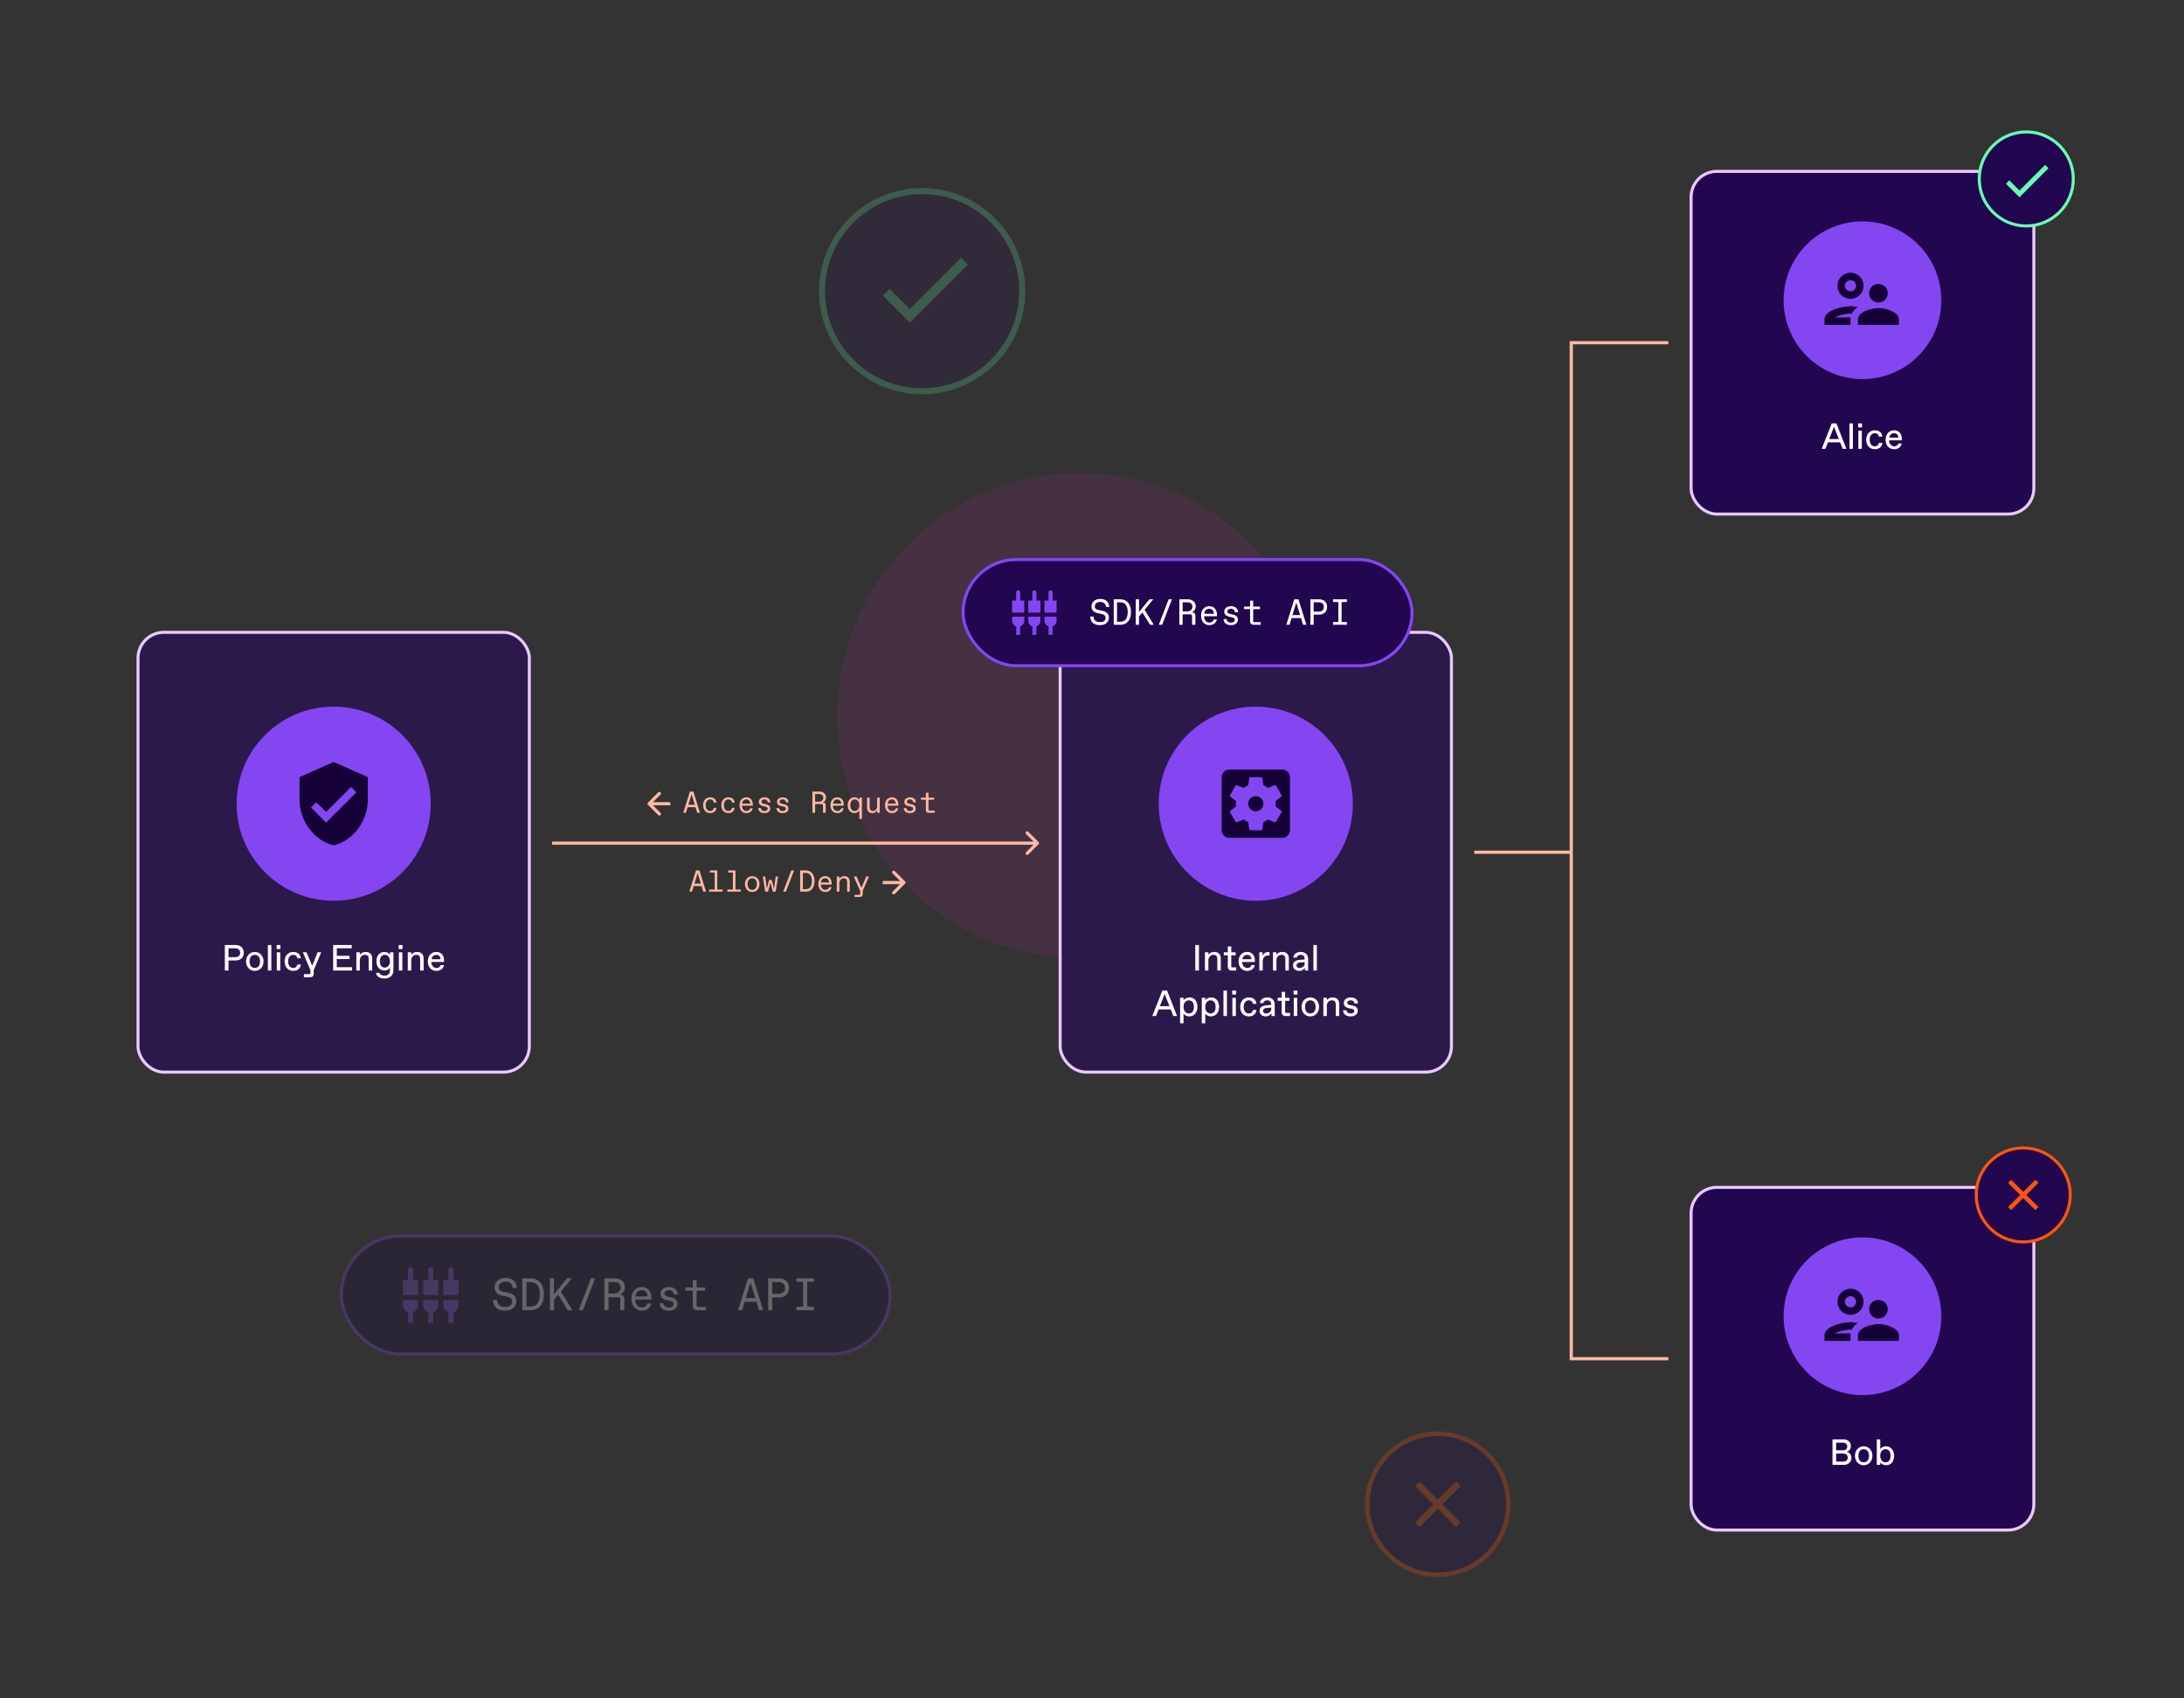 <svg xmlns="http://www.w3.org/2000/svg" width="720" height="560" fill="none" xmlns:v="https://vecta.io/nano"><rect width="100%" height="100%" fill="#333333" stroke="none"/><style><![CDATA[.B{fill:#fff}.C{fill:#220650}.D{fill:#8446f1}.E{fill:#150038}.F{stroke:#eac8fe}.G{stroke-width:1.06}]]></style><circle cx="356" cy="236" r="80" fill="#ea27c2" fill-opacity=".1"/><g opacity=".25"><rect x="112.53" y="407.53" width="180.94" height="38.94" rx="19.47" class="E"/><path d="M166.515 432.15c2.31 0 3.69-1.275 3.69-3.06 0-1.605-.96-2.49-2.7-2.85l-1.5-.315c-1.095-.225-1.605-.675-1.605-1.545 0-1.02.885-1.8 2.205-1.8h.075c1.35 0 2.265.765 2.34 2.07h1.35c-.06-1.965-1.395-3.3-3.72-3.3-2.235 0-3.6 1.41-3.6 3.045 0 1.545.825 2.445 2.58 2.82l1.59.345c1.155.24 1.635.765 1.635 1.62 0 .96-.75 1.74-2.19 1.74h-.09c-1.635 0-2.61-.69-2.685-2.295h-1.35c.03 2.1 1.29 3.525 3.975 3.525zm8.469-.15c2.58 0 4.335-1.875 4.335-5.235 0-3.345-1.77-5.265-4.365-5.265h-2.745V432h2.775zm-1.425-9.27h1.35c1.92 0 3.06 1.32 3.06 4.02s-1.095 4.02-3.06 4.02h-1.35v-8.04zm15.159 9.27l-3.81-6.165 3.6-4.335h-1.59l-4.29 5.25v-5.25h-1.35V432h1.35v-3.42l1.395-1.665 3.15 5.085h1.545zm3.444 0l4.02-10.5h-1.35l-4.05 10.5h1.38zm12.175-5.115c1.02-.405 1.65-1.32 1.65-2.565 0-1.635-1.395-2.82-3.225-2.82h-3.51V432h1.35v-4.29h3.12c.54 0 .765.225.765.765V432h1.35v-3.675c0-.96-.405-1.44-1.425-1.44h-.075zm-3.735-.39v-3.765h1.875c1.365 0 2.16.645 2.16 1.815 0 1.215-.96 1.95-2.16 1.95h-1.875zm14.154 1.365c0-1.995-1.185-3.51-3.15-3.51-1.875 0-3.42 1.38-3.42 3.885 0 2.55 1.545 3.915 3.42 3.915 1.62 0 2.775-.87 3.12-2.37h-1.26c-.255.855-.93 1.32-1.785 1.32h-.09c-1.155 0-2.13-.885-2.145-2.61h5.295l.015-.63zm-3.12-2.46c1.14 0 1.815.93 1.86 2.07h-4.02c.165-1.515 1.125-2.07 2.04-2.07h.12zm8.874 6.75c1.77 0 2.85-.885 2.85-2.265-.015-1.245-.795-1.8-1.98-2.07l-1.125-.255c-.84-.18-1.23-.51-1.23-1.005 0-.645.54-1.17 1.425-1.17h.135c.915 0 1.485.645 1.575 1.44h1.275c-.06-1.365-.975-2.475-2.895-2.475-1.56 0-2.79.84-2.79 2.235 0 1.26.855 1.83 2.13 2.115l1.05.225c.87.18 1.155.51 1.155 1.035 0 .705-.57 1.155-1.485 1.155h-.135c-.945 0-1.65-.51-1.725-1.44h-1.29c.045 1.47 1.095 2.475 3.06 2.475zm12.264-.15v-1.08h-2.43c-.525 0-.675-.15-.675-.66v-4.71h2.775v-1.05h-2.775v-2.43h-1.275v2.43h-2.46v1.05h2.46v4.92c0 1.065.525 1.53 1.59 1.53h2.79zm18.813 0l-3.255-10.5h-1.725l-3.285 10.5h1.32l.84-2.76h3.9l.84 2.76h1.365zm-4.155-9.15l1.575 5.16h-3.15l1.575-5.16zm7.164 9.15v-4.185h2.25c1.86 0 3.285-1.11 3.285-3.15s-1.365-3.165-3.255-3.165h-3.63V432h1.35zm0-9.27h2.055c1.365 0 2.13.675 2.13 1.935s-.795 1.92-2.145 1.92h-2.04v-3.855zm13.705-1.23h-5.73v1.125h2.19v8.25h-2.19V432h5.73v-1.125h-2.19v-8.25h2.19V421.5z" class="B"/><g clip-path="url(#A)" class="D"><path d="M136.167 418.666c0-.458-.375-.833-.833-.833s-.833.375-.833.833V422h-1.667v5h5v-5h-1.667v-3.334zm3.334 11.667c0 1.083.7 2 1.666 2.35v3.483h1.667v-3.483c.967-.342 1.667-1.258 1.667-2.35v-1.667h-5v1.667zm-6.667 0c0 1.083.7 2 1.667 2.35v3.483h1.666v-3.483c.967-.35 1.667-1.267 1.667-2.35v-1.667h-5v1.667zM149.501 422v-3.334c0-.458-.375-.833-.834-.833s-.833.375-.833.833V422h-1.667v5h5v-5h-1.666zm-6.667-3.334c0-.458-.375-.833-.833-.833s-.834.375-.834.833V422h-1.666v5h5v-5h-1.667v-3.334zm3.333 11.667c0 1.083.7 2 1.667 2.35v3.483h1.667v-3.483c.966-.342 1.666-1.258 1.666-2.35v-1.667h-5v1.667z"/></g><rect x="112.53" y="407.53" width="180.94" height="38.94" rx="19.47" stroke="#8446f1" class="G"/></g><g opacity=".25"><circle cx="474" cy="496" r="23.25" stroke="#fc560d" stroke-width="1.5" class="C"/><path d="M481.5 490.011l-1.511-1.511-5.989 5.989-5.989-5.989-1.511 1.511 5.989 5.989-5.989 5.989 1.511 1.511 5.989-5.989 5.989 5.989 1.511-1.511-5.989-5.989 5.989-5.989z" fill="#fc560d"/></g><g opacity=".2"><path d="M304 129c18.225 0 33-14.775 33-33s-14.775-33-33-33-33 14.775-33 33 14.775 33 33 33z" stroke="#67fcb4" stroke-width="2" class="C"/><path d="M299.934 101.91l-6.701-6.7L291 97.443l8.934 8.934 19.143-19.144L316.844 85l-16.91 16.91z" fill="#67fcb4"/></g><rect x="557.5" y="391.5" width="113" height="113" rx="8.5" class="C"/><path d="M607.897 483c1.32 0 2.46-.888 2.46-2.28 0-1.092-.6-1.824-1.548-1.98.792-.3 1.368-.96 1.368-1.92 0-1.38-1.08-2.22-2.4-2.22h-3.66v8.4h3.78zm-2.58-7.32h2.28c.84 0 1.38.48 1.38 1.26s-.54 1.26-1.38 1.26h-2.28v-2.52zm0 3.6h2.34c.9 0 1.5.48 1.5 1.32s-.6 1.32-1.5 1.32h-2.34v-2.64zm9.085 3.84c1.62 0 2.88-1.26 2.88-3.12s-1.26-3.12-2.88-3.12-2.88 1.26-2.88 3.12 1.26 3.12 2.88 3.12zm-.048-.96c-.972 0-1.692-.78-1.692-2.16s.72-2.16 1.692-2.16h.096c.972 0 1.692.78 1.692 2.16s-.72 2.16-1.692 2.16h-.096zm7.48.96c1.5 0 2.58-1.14 2.58-3.12s-1.2-3.12-2.7-3.12c-.84 0-1.56.42-1.86.96v-3.24h-1.14v8.4h1.14v-.84c.3.54 1.14.96 1.98.96zm-.288-.96c-.852 0-1.692-.72-1.692-2.16s.84-2.16 1.692-2.16h.096c.912 0 1.632.72 1.632 2.16s-.72 2.16-1.632 2.16h-.096z" class="B"/><circle cx="614" cy="434" r="26" class="D"/><g clip-path="url(#B)" class="E"><path d="M610.061 433.52a4.3 4.3 0 0 0 4.294-4.294 4.3 4.3 0 0 0-4.294-4.294 4.3 4.3 0 0 0-4.294 4.294 4.3 4.3 0 0 0 4.294 4.294zm0-6.134a1.84 1.84 0 1 1 0 3.68 1.84 1.84 0 1 1 0-3.68zm.062 12.269h-5.252c1.215-.614 3.313-1.227 5.19-1.227l.417.012c.417-.895 1.141-1.632 2.013-2.221-.896-.159-1.743-.245-2.43-.245-2.871 0-8.588 1.436-8.588 4.294v1.841h8.588v-1.841c0-.208.025-.417.062-.613zm9.14-3.068c-2.257 0-6.748 1.24-6.748 3.681v1.841h13.496v-1.841c0-2.441-4.49-3.681-6.748-3.681zm1.485-2.233c.932-.527 1.583-1.521 1.583-2.674a3.07 3.07 0 0 0-3.068-3.068 3.07 3.07 0 0 0-3.067 3.068c0 1.153.65 2.147 1.583 2.674.441.246.944.393 1.484.393a3.04 3.04 0 0 0 1.485-.393z"/></g><rect x="557.5" y="391.5" width="113" height="113" rx="8.5" class="F"/><circle cx="667" cy="394" r="15.5" stroke="#fc560d" class="C"/><path d="M672 390.007L670.993 389L667 392.993L663.007 389L662 390.007L665.993 394L662 397.993L663.007 399L667 395.007L670.993 399L672 397.993L668.007 394L672 390.007Z" fill="#fc560d"/><rect x="557.5" y="56.5" width="113" height="113" rx="8.5" class="C"/><path d="M608.709 148l-3.3-8.4h-1.536l-3.324 8.4h1.224l.84-2.16h4.008l.84 2.16h1.248zm-4.092-7.296l1.584 4.056h-3.168l1.584-4.056zm6.232 7.296v-8.4h-1.14v8.4h1.14zm3.001-7.08v-1.32h-1.26v1.32h1.26zm-.06 7.08v-6h-1.14v6h1.14zm4.321.12c1.368 0 2.34-.804 2.46-2.1h-1.14c-.108.66-.588 1.14-1.272 1.14h-.096c-1.152 0-1.692-1.02-1.692-2.16s.54-2.16 1.692-2.16h.096c.684 0 1.164.48 1.272 1.14h1.14c-.12-1.296-1.092-2.1-2.46-2.1-1.848 0-2.88 1.356-2.88 3.12s1.032 3.12 2.88 3.12zm6.339 0c1.236 0 2.28-.684 2.496-1.896h-1.14c-.12.636-.684.936-1.272.936h-.096c-.732 0-1.608-.612-1.68-1.98h4.2v-.66c0-1.56-.984-2.64-2.544-2.64-1.416 0-2.796 1.032-2.796 3.108 0 2.1 1.344 3.132 2.832 3.132zm-1.62-3.84c.216-1.068.912-1.44 1.536-1.44h.096c.684 0 1.308.396 1.356 1.44h-2.988z" class="B"/><circle cx="614" cy="99" r="26" class="D"/><g clip-path="url(#C)" class="E"><path d="M610.061 98.52a4.3 4.3 0 0 0 4.294-4.294 4.3 4.3 0 0 0-4.294-4.294 4.3 4.3 0 0 0-4.294 4.294 4.3 4.3 0 0 0 4.294 4.294zm0-6.135a1.84 1.84 0 1 1 0 3.681 1.84 1.84 0 1 1 0-3.681zm.062 12.27h-5.252c1.215-.614 3.313-1.227 5.19-1.227l.417.012c.417-.895 1.141-1.632 2.013-2.221-.896-.159-1.743-.245-2.43-.245-2.871 0-8.588 1.436-8.588 4.294v1.841h8.588v-1.841c0-.208.025-.417.062-.613zm9.14-3.068c-2.257 0-6.748 1.24-6.748 3.681v1.841h13.496v-1.841c0-2.441-4.49-3.681-6.748-3.681zm1.485-2.233c.932-.528 1.583-1.521 1.583-2.675a3.07 3.07 0 0 0-3.068-3.067 3.07 3.07 0 0 0-3.067 3.067c0 1.153.65 2.147 1.583 2.675a3.04 3.04 0 0 0 1.484.393c.54 0 1.043-.147 1.485-.393z"/></g><rect x="557.5" y="56.5" width="113" height="113" rx="8.5" class="F"/><path d="M683.5 59c0 8.56-6.94 15.5-15.5 15.5s-15.5-6.94-15.5-15.5 6.94-15.5 15.5-15.5 15.5 6.94 15.5 15.5z" stroke="#67fcb4" class="C"/><path d="M665.758 62.81l-3.35-3.35-1.117 1.117 4.467 4.467 9.572-9.572-1.117-1.117-8.455 8.455z" fill="#67fcb4"/><path d="M486 281h32m32-168h-32v335h32" stroke="#fdb8a2" class="G"/><rect x="349.5" y="208.5" width="129" height="145" rx="8.5" fill="#2c194c"/><path d="M395.251 320v-8.4h-1.2v8.4h1.2zm3.123 0v-3.36c0-1.14.78-1.8 1.632-1.8h.096c.852 0 1.212.54 1.212 1.38V320h1.14v-4.02c0-1.26-.78-2.1-2.16-2.1-.96 0-1.56.42-1.92.96V314h-1.14v6h1.14zm9.158 0v-1.02h-1.14c-.36 0-.48-.12-.48-.48v-3.516h1.44V314h-1.44v-1.944h-1.14V314h-1.32v.984h1.32v3.696c0 .84.48 1.32 1.32 1.32h1.44zm3.635.12c1.236 0 2.28-.684 2.496-1.896h-1.14c-.12.636-.684.936-1.272.936h-.096c-.732 0-1.608-.612-1.68-1.98h4.2v-.66c0-1.56-.984-2.64-2.544-2.64-1.416 0-2.796 1.032-2.796 3.108 0 2.1 1.344 3.132 2.832 3.132zm-1.62-3.84c.216-1.068.912-1.44 1.536-1.44h.096c.684 0 1.308.396 1.356 1.44h-2.988zm6.745 3.72v-3.036c0-1.2.66-1.92 1.74-1.92h.48v-1.104h-.54c-.78 0-1.5.48-1.74 1.38V314h-1.08v6h1.14zm4.512 0v-3.36c0-1.14.78-1.8 1.632-1.8h.096c.852 0 1.212.54 1.212 1.38V320h1.14v-4.02c0-1.26-.78-2.1-2.16-2.1-.96 0-1.56.42-1.92.96V314h-1.14v6h1.14zm7.441.12c.96 0 1.68-.54 1.92-1.08 0 .06 0 .66.06.96h1.08c-.06-.42-.06-.96-.06-1.32v-2.52c0-1.224-.84-2.28-2.436-2.28-1.356 0-2.352.756-2.424 1.86h1.14c.072-.6.612-.9 1.236-.9h.096c.768 0 1.248.48 1.248 1.32v.192l-1.656.132c-.972.084-2.184.492-2.184 1.86 0 1.02.84 1.776 1.98 1.776zm.132-.96c-.564 0-.972-.372-.972-.864 0-.552.504-.888 1.2-.948l1.5-.12v.612c0 .72-.9 1.32-1.632 1.32h-.096zm5.751.84v-8.4h-1.14v8.4h1.14zm-46.085 15l-3.3-8.4h-1.536l-3.324 8.4h1.224l.84-2.16h4.008l.84 2.16h1.248zm-4.092-7.296l1.584 4.056h-3.168l1.584-4.056zm6.232 9.696v-3.24c.3.54 1.02.96 1.86.96 1.5 0 2.7-1.14 2.7-3.12s-1.08-3.12-2.58-3.12c-.84 0-1.68.42-1.98.96V329h-1.14v8.4h1.14zm1.692-3.24c-.852 0-1.692-.72-1.692-2.16s.84-2.16 1.692-2.16h.096c.912 0 1.632.72 1.632 2.16s-.72 2.16-1.632 2.16h-.096zm5.456 3.24v-3.24c.3.54 1.02.96 1.86.96 1.5 0 2.7-1.14 2.7-3.12s-1.08-3.12-2.58-3.12c-.84 0-1.68.42-1.98.96V329h-1.14v8.4h1.14zm1.692-3.24c-.852 0-1.692-.72-1.692-2.16s.84-2.16 1.692-2.16h.096c.912 0 1.632.72 1.632 2.16s-.72 2.16-1.632 2.16h-.096zm5.456.84v-8.4h-1.14v8.4h1.14zm3.002-7.08v-1.32h-1.26v1.32h1.26zm-.06 7.08v-6h-1.14v6h1.14zm4.321.12c1.368 0 2.34-.804 2.46-2.1h-1.14c-.108.66-.588 1.14-1.272 1.14h-.096c-1.152 0-1.692-1.02-1.692-2.16s.54-2.16 1.692-2.16h.096c.684 0 1.164.48 1.272 1.14h1.14c-.12-1.296-1.092-2.1-2.46-2.1-1.848 0-2.88 1.356-2.88 3.12s1.032 3.12 2.88 3.12zm5.487 0c.96 0 1.68-.54 1.92-1.08a6.63 6.63 0 0 0 .06.96h1.08c-.06-.42-.06-.96-.06-1.32v-2.52c0-1.224-.84-2.28-2.436-2.28-1.356 0-2.352.756-2.424 1.86h1.14c.072-.6.612-.9 1.236-.9h.096c.768 0 1.248.48 1.248 1.32v.192l-1.656.132c-.972.084-2.184.492-2.184 1.86 0 1.02.84 1.776 1.98 1.776zm.132-.96c-.564 0-.972-.372-.972-.864 0-.552.504-.888 1.2-.948l1.5-.12v.612c0 .72-.9 1.32-1.632 1.32h-.096zm7.925.84v-1.02h-1.14c-.36 0-.48-.12-.48-.48v-3.516h1.44V329h-1.44v-1.944h-1.14V329h-1.32v.984h1.32v3.696c0 .84.48 1.32 1.32 1.32h1.44zm2.433-7.08v-1.32h-1.26v1.32h1.26zm-.06 7.08v-6h-1.14v6h1.14zm4.31.12c1.62 0 2.88-1.26 2.88-3.12s-1.26-3.12-2.88-3.12-2.88 1.26-2.88 3.12 1.26 3.12 2.88 3.12zm-.048-.96c-.972 0-1.692-.78-1.692-2.16s.72-2.16 1.692-2.16h.096c.972 0 1.692.78 1.692 2.16s-.72 2.16-1.692 2.16h-.096zm5.5.84v-3.36c0-1.14.78-1.8 1.632-1.8h.096c.852 0 1.212.54 1.212 1.38V335h1.14v-4.02c0-1.26-.78-2.1-2.16-2.1-.96 0-1.56.42-1.92.96V329h-1.14v6h1.14zm7.825.12c1.392 0 2.364-.72 2.364-1.8s-.744-1.572-1.656-1.752l-.948-.192c-.6-.12-.84-.348-.84-.768s.42-.768 1.092-.768h.096c.78 0 1.116.48 1.176 1.02h1.14c0-1.14-.804-1.98-2.376-1.98-1.2 0-2.268.648-2.268 1.848 0 1.02.78 1.524 1.752 1.716l.876.168c.6.12.816.384.816.768 0 .48-.492.78-1.116.78h-.096c-.708 0-1.272-.3-1.332-1.02h-1.14c0 1.14.864 1.98 2.46 1.98z" class="B"/><circle cx="414" cy="265" r="32" class="D"/><g clip-path="url(#D)" class="E"><path d="M414 262.5a2.51 2.51 0 0 0-2.5 2.5 2.51 2.51 0 0 0 2.5 2.5 2.51 2.51 0 0 0 2.5-2.5 2.51 2.51 0 0 0-2.5-2.5zm8.75-8.75h-17.5a2.5 2.5 0 0 0-2.5 2.5v17.5a2.5 2.5 0 0 0 2.5 2.5h17.5a2.5 2.5 0 0 0 2.5-2.5v-17.5a2.5 2.5 0 0 0-2.5-2.5zM420.562 265a6.24 6.24 0 0 1-.062.85l1.85 1.45c.163.138.212.375.1.563l-1.75 3.024a.44.44 0 0 1-.537.188l-2.176-.875c-.45.35-.949.637-1.474.862l-.325 2.313c-.038.213-.226.375-.438.375h-3.5c-.212 0-.4-.163-.438-.363l-.325-2.312c-.537-.225-1.024-.513-1.474-.863l-2.175.876c-.2.075-.426-.001-.538-.188l-1.75-3.025c-.113-.187-.062-.425.1-.563l1.85-1.45a6.74 6.74 0 0 1-.062-.862c0-.288.025-.575.062-.85l-1.85-1.45c-.162-.138-.213-.375-.1-.563l1.75-3.024c.112-.188.338-.263.538-.188l2.175.875c.45-.35.949-.638 1.474-.862l.325-2.313c.038-.212.226-.375.438-.375h3.5c.212 0 .4.162.438.362l.325 2.313c.537.225 1.024.513 1.474.862l2.176-.874a.44.44 0 0 1 .537.187l1.75 3.025c.112.187.063.425-.1.563l-1.85 1.45c.038.287.062.574.062.862z"/></g><rect x="349.5" y="208.5" width="129" height="145" rx="8.5" class="F"/><rect x="317.5" y="184.5" width="148" height="35" rx="17.5" class="C"/><path d="M362.612 206.12c1.848 0 2.952-1.02 2.952-2.448 0-1.284-.768-1.992-2.16-2.28l-1.2-.252c-.876-.18-1.284-.54-1.284-1.236 0-.816.708-1.44 1.764-1.44h.06c1.08 0 1.812.612 1.872 1.656h1.08c-.048-1.572-1.116-2.64-2.976-2.64-1.788 0-2.88 1.128-2.88 2.436 0 1.236.66 1.956 2.064 2.256l1.272.276c.924.192 1.308.612 1.308 1.296 0 .768-.6 1.392-1.752 1.392h-.072c-1.308 0-2.088-.552-2.148-1.836h-1.08c.024 1.68 1.032 2.82 3.18 2.82zm6.775-.12c2.064 0 3.468-1.5 3.468-4.188 0-2.676-1.416-4.212-3.492-4.212h-2.196v8.4h2.22zm-1.14-7.416h1.08c1.536 0 2.448 1.056 2.448 3.216s-.876 3.216-2.448 3.216h-1.08v-6.432zM380.375 206l-3.048-4.932 2.88-3.468h-1.272l-3.432 4.2v-4.2h-1.08v8.4h1.08v-2.736l1.116-1.332 2.52 4.068h1.236zm2.755 0l3.216-8.4h-1.08l-3.24 8.4h1.104zm9.739-4.092c.816-.324 1.32-1.056 1.32-2.052 0-1.308-1.116-2.256-2.58-2.256h-2.808v8.4h1.08v-3.432h2.496c.432 0 .612.18.612.612V206h1.08v-2.94c0-.768-.324-1.152-1.14-1.152h-.06zm-2.988-.312v-3.012h1.5c1.092 0 1.728.516 1.728 1.452 0 .972-.768 1.56-1.728 1.56h-1.5zm11.324 1.092c0-1.596-.948-2.808-2.52-2.808-1.5 0-2.736 1.104-2.736 3.108 0 2.04 1.236 3.132 2.736 3.132 1.296 0 2.22-.696 2.496-1.896h-1.008c-.204.684-.744 1.056-1.428 1.056h-.072c-.924 0-1.704-.708-1.716-2.088h4.236l.012-.504zm-2.496-1.968c.912 0 1.452.744 1.488 1.656h-3.216c.132-1.212.9-1.656 1.632-1.656h.096zm7.099 5.4c1.416 0 2.28-.708 2.28-1.812-.012-.996-.636-1.44-1.584-1.656l-.9-.204c-.672-.144-.984-.408-.984-.804 0-.516.432-.936 1.14-.936h.108c.732 0 1.188.516 1.26 1.152h1.02c-.048-1.092-.78-1.98-2.316-1.98-1.248 0-2.232.672-2.232 1.788 0 1.008.684 1.464 1.704 1.692l.84.18c.696.144.924.408.924.828 0 .564-.456.924-1.188.924h-.108c-.756 0-1.32-.408-1.38-1.152h-1.032c.036 1.176.876 1.98 2.448 1.98zm9.811-.12v-.864h-1.944c-.42 0-.54-.12-.54-.528v-3.768h2.22V200h-2.22v-1.944h-1.02V200h-1.968v.84h1.968v3.936c0 .852.42 1.224 1.272 1.224h2.232zm15.051 0l-2.604-8.4h-1.38l-2.628 8.4h1.056l.672-2.208h3.12l.672 2.208h1.092zm-3.324-7.32l1.26 4.128h-2.52l1.26-4.128zm5.731 7.32v-3.348h1.8c1.488 0 2.628-.888 2.628-2.52s-1.092-2.532-2.604-2.532h-2.904v8.4h1.08zm0-7.416h1.644c1.092 0 1.704.54 1.704 1.548s-.636 1.536-1.716 1.536h-1.632v-3.084zm10.963-.984h-4.584v.9h1.752v6.6h-1.752v.9h4.584v-.9h-1.752v-6.6h1.752v-.9z" class="B"/><g clip-path="url(#E)" class="D"><path d="M336.333 195.334a.67.67 0 0 0-.667-.667.67.67 0 0 0-.667.667V198h-1.333v4h4v-4h-1.333v-2.666zm2.666 9.333c0 .867.56 1.6 1.334 1.88v2.787h1.333v-2.787c.773-.273 1.333-1.007 1.333-1.88v-1.333h-4v1.333zm-5.333 0c0 .867.56 1.6 1.333 1.88v2.787h1.334v-2.787c.773-.28 1.333-1.013 1.333-1.88v-1.333h-4v1.333zM346.999 198v-2.666a.67.67 0 0 0-.666-.667.67.67 0 0 0-.667.667V198h-1.333v4h4v-4h-1.334zm-5.333-2.666a.67.67 0 0 0-.667-.667.67.67 0 0 0-.666.667V198h-1.334v4h4v-4h-1.333v-2.666zm2.667 9.333c0 .867.56 1.6 1.333 1.88v2.787h1.333v-2.787c.774-.273 1.334-1.007 1.334-1.88v-1.333h-4v1.333z"/></g><rect x="317.5" y="184.5" width="148" height="35" rx="17.5" stroke="#8446f1"/><path d="M232.76 294l-2.17-7h-1.15l-2.19 7h.88l.56-1.84h2.6l.56 1.84h.91zm-2.77-6.1l1.05 3.44h-2.1l1.05-3.44zm6.476 5.4V287h-2.42v.7h1.57v5.6h-1.83v.7h4.45v-.7h-1.77zm5.996 0V287h-2.42v.7h1.57v5.6h-1.83v.7h4.45v-.7h-1.77zm5.526.8c1.37 0 2.39-1.06 2.39-2.6s-1.02-2.6-2.39-2.6-2.39 1.06-2.39 2.6 1.02 2.6 2.39 2.6zm-.05-.7c-.83 0-1.48-.71-1.48-1.9s.65-1.9 1.48-1.9h.1c.83 0 1.48.71 1.48 1.9s-.65 1.9-1.48 1.9h-.1zm7.226-.35l-.72-2.9h-.91l-.71 2.89-.56-4.04h-.8l.8 5h.94l.78-3.06.78 3.06h.94l.81-5h-.79l-.56 4.05zm3.936.95l2.68-7h-.9l-2.7 7h.92zm6.537 0c1.72 0 2.89-1.25 2.89-3.49 0-2.23-1.18-3.51-2.91-3.51h-1.83v7h1.85zm-.95-6.18h.9c1.28 0 2.04.88 2.04 2.68s-.73 2.68-2.04 2.68h-.9v-5.36zm9.476 3.42c0-1.33-.79-2.34-2.1-2.34-1.25 0-2.28.92-2.28 2.59 0 1.7 1.03 2.61 2.28 2.61 1.08 0 1.85-.58 2.08-1.58h-.84c-.17.57-.62.88-1.19.88h-.06c-.77 0-1.42-.59-1.43-1.74h3.53l.01-.42zm-2.08-1.64c.76 0 1.21.62 1.24 1.38h-2.68c.11-1.01.75-1.38 1.36-1.38h.08zm4.626 4.4v-2.59c0-.96.5-1.81 1.43-1.81h.07c.7 0 1.07.44 1.07 1.34V294h.85v-3.25c0-1.17-.68-1.85-1.74-1.85-.77 0-1.39.37-1.68.91V289h-.85v5h.85zm8.856-5l-1.58 3.73-1.59-3.73h-.94l2.13 4.78v.81c0 .35-.1.45-.45.45h-1.39v.72h1.61c.71 0 1.06-.32 1.06-1v-1.03l2.07-4.73h-.92zm12.81 2.375c.206-.207.206-.543 0-.75l-3.372-3.371a.53.53 0 0 0-.749 0 .53.53 0 0 0 0 .749l2.997 2.997-2.997 2.997a.53.53 0 0 0 0 .749.53.53 0 0 0 .749 0l3.372-3.371zm-7.375.155h7v-1.06h-7v1.06zm51.375-13.155c.206-.207.206-.543 0-.75l-3.372-3.371a.53.53 0 0 0-.749 0 .53.53 0 0 0 0 .749l2.997 2.997-2.997 2.997a.53.53 0 0 0 0 .749.53.53 0 0 0 .749 0l3.372-3.371zM182 278.53h160v-1.06H182v1.06zM230.76 268l-2.17-7h-1.15l-2.19 7h.88l.56-1.84h2.6l.56 1.84h.91zm-2.77-6.1l1.05 3.44h-2.1l1.05-3.44zm6.146 6.2c1.15 0 1.89-.65 2.05-1.75h-.85c-.12.6-.52 1.05-1.15 1.05h-.09c-.99 0-1.44-.88-1.44-1.9s.45-1.9 1.44-1.9h.09c.63 0 1.04.43 1.15 1.05h.85c-.1-1.11-.9-1.75-2.05-1.75-1.44 0-2.33 1.09-2.33 2.6s.89 2.6 2.33 2.6zm5.996 0c1.15 0 1.89-.65 2.05-1.75h-.85c-.12.6-.52 1.05-1.15 1.05h-.09c-.99 0-1.44-.88-1.44-1.9s.45-1.9 1.44-1.9h.09c.63 0 1.04.43 1.15 1.05h.85c-.1-1.11-.9-1.75-2.05-1.75-1.44 0-2.33 1.09-2.33 2.6s.89 2.6 2.33 2.6zm8.046-2.86c0-1.33-.79-2.34-2.1-2.34-1.25 0-2.28.92-2.28 2.59 0 1.7 1.03 2.61 2.28 2.61 1.08 0 1.85-.58 2.08-1.58h-.84c-.17.57-.62.88-1.19.88h-.06c-.77 0-1.42-.59-1.43-1.74h3.53l.01-.42zm-2.08-1.64c.76 0 1.21.62 1.24 1.38h-2.68c.11-1.01.75-1.38 1.36-1.38h.08zm5.916 4.5c1.18 0 1.9-.59 1.9-1.51-.01-.83-.53-1.2-1.32-1.38l-.75-.17c-.56-.12-.82-.34-.82-.67 0-.43.36-.78.95-.78h.09c.61 0 .99.43 1.05.96h.85c-.04-.91-.65-1.65-1.93-1.65-1.04 0-1.86.56-1.86 1.49 0 .84.57 1.22 1.42 1.41l.7.15c.58.12.77.34.77.69 0 .47-.38.77-.99.77h-.09c-.63 0-1.1-.34-1.15-.96h-.86c.03.98.73 1.65 2.04 1.65zm5.996 0c1.18 0 1.9-.59 1.9-1.51-.01-.83-.53-1.2-1.32-1.38l-.75-.17c-.56-.12-.82-.34-.82-.67 0-.43.36-.78.95-.78h.09c.61 0 .99.43 1.05.96h.85c-.04-.91-.65-1.65-1.93-1.65-1.04 0-1.86.56-1.86 1.49 0 .84.57 1.22 1.42 1.41l.7.15c.58.12.77.34.77.69 0 .47-.38.77-.99.77h-.09c-.63 0-1.1-.34-1.15-.96h-.86c.03.98.73 1.65 2.04 1.65zm13.203-3.51c.68-.27 1.1-.88 1.1-1.71 0-1.09-.93-1.88-2.15-1.88h-2.34v7h.9v-2.86h2.08c.36 0 .51.15.51.51V268h.9v-2.45c0-.64-.27-.96-.95-.96h-.05zm-2.49-.26v-2.51h1.25c.91 0 1.44.43 1.44 1.21 0 .81-.64 1.3-1.44 1.3h-1.25zm9.436.91c0-1.33-.79-2.34-2.1-2.34-1.25 0-2.28.92-2.28 2.59 0 1.7 1.03 2.61 2.28 2.61 1.08 0 1.85-.58 2.08-1.58h-.84c-.17.57-.62.88-1.19.88h-.06c-.77 0-1.42-.59-1.43-1.74h3.53l.01-.42zm-2.08-1.64c.76 0 1.21.62 1.24 1.38h-2.68c.11-1.01.75-1.38 1.36-1.38h.08zm8.066 6.4v-7h-.85v.75c-.27-.49-.94-.85-1.6-.85-1.35 0-2.23 1.08-2.23 2.6s.88 2.6 2.23 2.6c.66 0 1.33-.36 1.6-.85V270h.85zm-2.37-2.6c-.94 0-1.45-.86-1.45-1.9s.51-1.9 1.45-1.9h.06c.93 0 1.46.86 1.46 1.9s-.53 1.9-1.46 1.9h-.06zm7.396-1.67c0 1.01-.64 1.67-1.32 1.67h-.09c-.7 0-1.06-.45-1.06-1.31V263h-.85v3.27c0 1.07.59 1.83 1.72 1.83.76 0 1.33-.37 1.6-.97v.87h.85v-5h-.85v2.73zm6.976-.49c0-1.33-.79-2.34-2.1-2.34-1.25 0-2.28.92-2.28 2.59 0 1.7 1.03 2.61 2.28 2.61 1.08 0 1.85-.58 2.08-1.58h-.84c-.17.57-.62.88-1.19.88h-.06c-.77 0-1.42-.59-1.43-1.74h3.53l.01-.42zm-2.08-1.64c.76 0 1.21.62 1.24 1.38h-2.68c.11-1.01.75-1.38 1.36-1.38h.08zm5.916 4.5c1.18 0 1.9-.59 1.9-1.51-.01-.83-.53-1.2-1.32-1.38l-.75-.17c-.56-.12-.82-.34-.82-.67 0-.43.36-.78.95-.78h.09c.61 0 .99.43 1.05.96h.85c-.04-.91-.65-1.65-1.93-1.65-1.04 0-1.86.56-1.86 1.49 0 .84.57 1.22 1.42 1.41l.7.15c.58.12.77.34.77.69 0 .47-.38.77-.99.77h-.09c-.63 0-1.1-.34-1.15-.96h-.86c.03.98.73 1.65 2.04 1.65zm8.176-.1v-.72h-1.62c-.35 0-.45-.1-.45-.44v-3.14h1.85v-.7h-1.85v-1.62h-.85V263h-1.64v.7h1.64v3.28c0 .71.35 1.02 1.06 1.02h1.86zm-94.534-2.625c-.206-.207-.206-.543 0-.75l3.372-3.371a.53.53 0 0 1 .749 0 .53.53 0 0 1 0 .749L214.749 265l2.997 2.997a.53.53 0 0 1 0 .749.53.53 0 0 1-.749 0l-3.372-3.371zm7.375.155h-7v-1.06h7v1.06z" fill="#fdb8a2"/><rect x="45.5" y="208.5" width="129" height="145" rx="8.5" fill="#2c194c"/><path d="M75.325 320v-3.312h2.34c1.56 0 2.7-.924 2.7-2.544s-1.14-2.544-2.7-2.544h-3.54v8.4h1.2zm0-7.32h2.16c1.08 0 1.68.504 1.68 1.464s-.6 1.464-1.68 1.464h-2.16v-2.928zM84 320.12c1.62 0 2.88-1.26 2.88-3.12s-1.26-3.12-2.88-3.12-2.88 1.26-2.88 3.12 1.26 3.12 2.88 3.12zm-.048-.96c-.972 0-1.692-.78-1.692-2.16s.72-2.16 1.692-2.16h.096c.972 0 1.692.78 1.692 2.16s-.72 2.16-1.692 2.16h-.096zm5.5.84v-8.4h-1.14v8.4h1.14zm3.001-7.08v-1.32h-1.26v1.32h1.26zm-.06 7.08v-6h-1.14v6h1.14zm4.321.12c1.368 0 2.34-.804 2.46-2.1h-1.14c-.108.66-.588 1.14-1.272 1.14h-.096c-1.152 0-1.692-1.02-1.692-2.16s.54-2.16 1.692-2.16h.096c.684 0 1.164.48 1.272 1.14h1.14c-.12-1.296-1.092-2.1-2.46-2.1-1.848 0-2.88 1.356-2.88 3.12s1.032 3.12 2.88 3.12zm7.997-6.12l-1.8 4.428L101.04 314h-1.212l2.52 5.88v.84c0 .36-.12.48-.48.48h-1.68v1.02h1.98c.84 0 1.26-.42 1.26-1.26v-1.092l2.46-5.868h-1.176zm11.36 6v-1.08h-5.04v-2.7h4.2v-1.08h-4.2v-2.46h4.92v-1.08h-6.12v8.4h6.24zm2.548 0v-3.36c0-1.14.78-1.8 1.632-1.8h.096c.852 0 1.212.54 1.212 1.38V320h1.14v-4.02c0-1.26-.78-2.1-2.16-2.1-.96 0-1.56.42-1.92.96V314h-1.14v6h1.14zm8.137 2.64c1.86 0 2.94-1.14 2.94-2.64v-6h-1.14v.84c-.24-.48-.9-.96-1.8-.96-1.416 0-2.664.96-2.664 3.06s1.284 3.06 2.664 3.06c.9 0 1.5-.48 1.8-.96v.84c0 1.26-.72 1.8-1.74 1.8h-.12c-.816 0-1.464-.3-1.584-.9h-1.14c.12 1.08 1.104 1.86 2.784 1.86zm.048-3.6c-.852 0-1.572-.6-1.572-2.1s.78-2.1 1.632-2.1h.096c.828 0 1.596.78 1.596 2.1s-.828 2.1-1.656 2.1h-.096zm5.891-6.12v-1.32h-1.26v1.32h1.26zm-.06 7.08v-6h-1.14v6h1.14zm2.941 0v-3.36c0-1.14.78-1.8 1.632-1.8h.096c.852 0 1.212.54 1.212 1.38V320h1.14v-4.02c0-1.26-.78-2.1-2.16-2.1-.96 0-1.56.42-1.92.96V314h-1.14v6h1.14zm8.293.12c1.236 0 2.28-.684 2.496-1.896h-1.14c-.12.636-.684.936-1.272.936h-.096c-.732 0-1.608-.612-1.68-1.98h4.2v-.66c0-1.56-.984-2.64-2.544-2.64-1.416 0-2.796 1.032-2.796 3.108 0 2.1 1.344 3.132 2.832 3.132zm-1.62-3.84c.216-1.068.912-1.44 1.536-1.44h.096c.684 0 1.308.396 1.356 1.44h-2.988z" class="B"/><circle cx="110" cy="265" r="32" class="D"/><g clip-path="url(#F)" class="E"><path d="M110 251.25l-11.25 5v7.5c0 6.938 4.8 13.425 11.25 15 6.45-1.575 11.25-8.062 11.25-15v-7.5l-11.25-5zm-2.5 20l-5-5 1.762-1.762 3.238 3.224 8.237-8.237 1.763 1.775-10 10z"/></g><rect x="45.5" y="208.5" width="129" height="145" rx="8.5" class="F"/><defs><clipPath id="A"><path transform="translate(132 417)" d="M0 0h20v20H0z" class="B"/></clipPath><clipPath id="B"><path transform="translate(599.02 418.797)" d="M0 0h29.446v29.446H0z" class="B"/></clipPath><clipPath id="C"><path transform="translate(599.02 83.797)" d="M0 0h29.446v29.446H0z" class="B"/></clipPath><clipPath id="D"><path transform="translate(399 250)" d="M0 0h30v30H0z" class="B"/></clipPath><clipPath id="E"><path transform="translate(333 194)" d="M0 0h16v16H0z" class="B"/></clipPath><clipPath id="F"><path transform="translate(95 250)" d="M0 0h30v30H0z" class="B"/></clipPath></defs></svg>